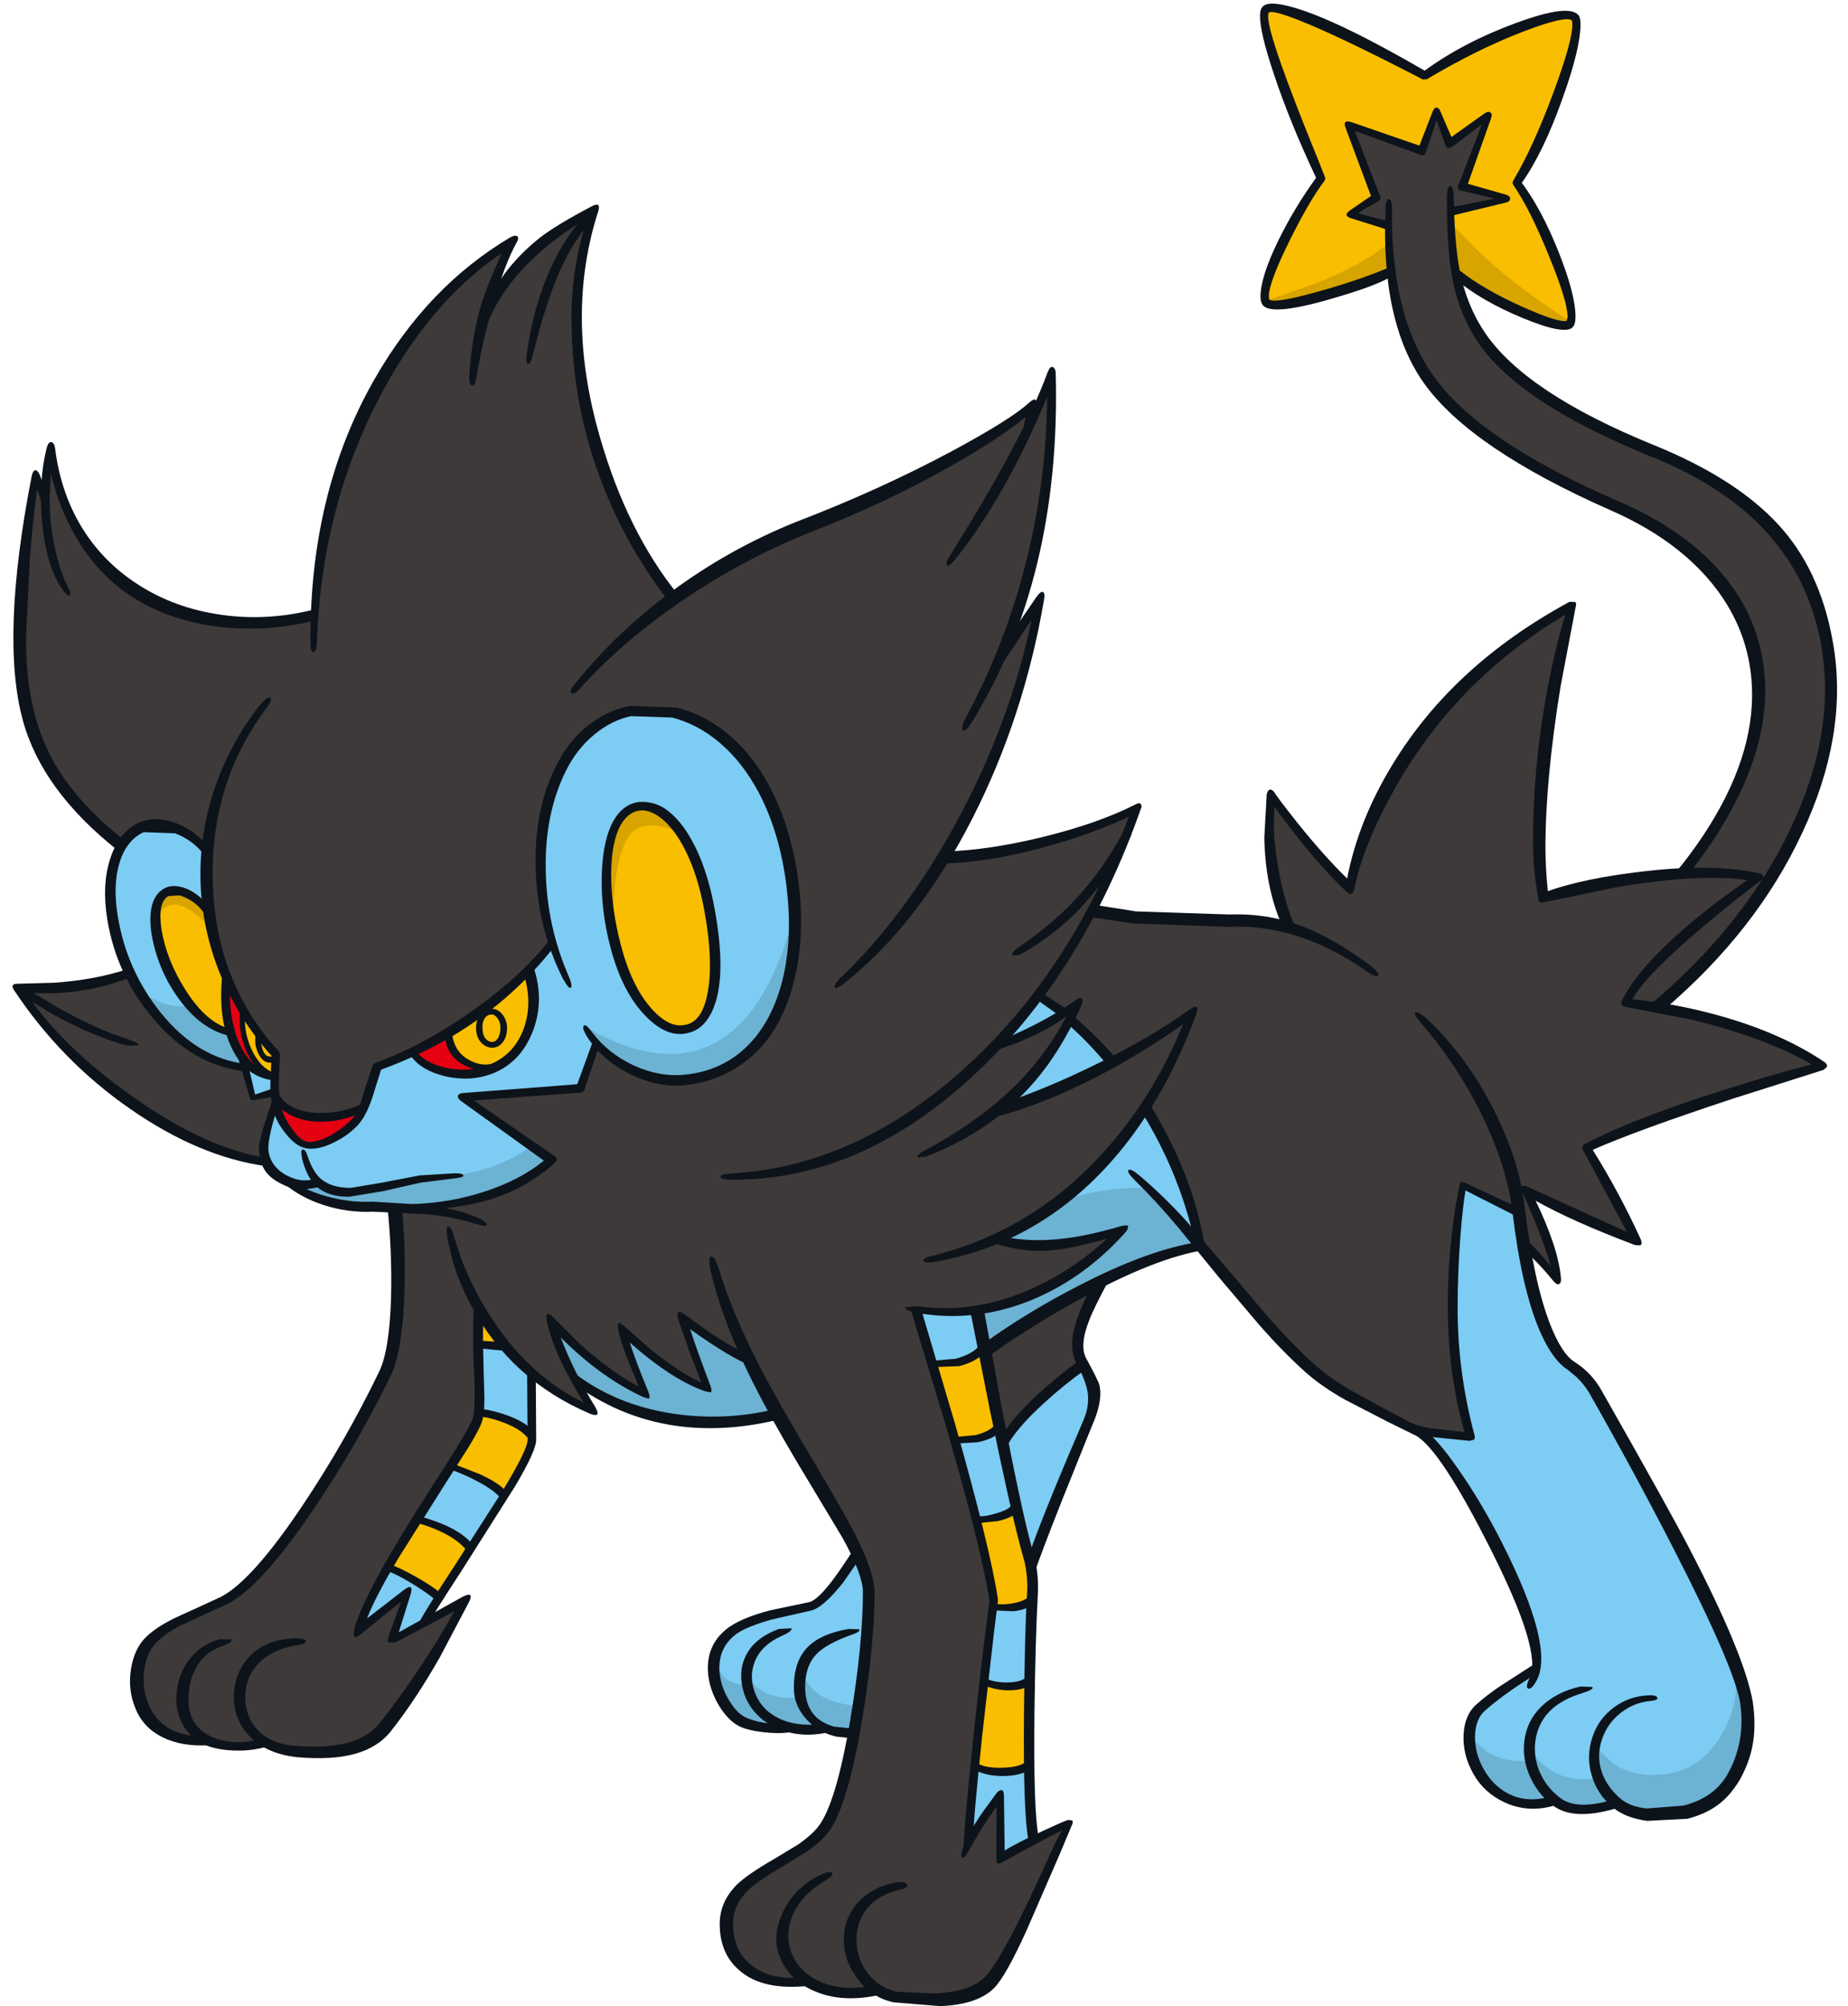 <?xml version='1.0' encoding='utf-8'?>
<svg xmlns="http://www.w3.org/2000/svg" version="1.1" width="387px" height="420px" viewBox="-2.6 -0.8 387.1 420.2"><g><path fill="#f9be00" d="M321.2 48.75 Q327.0 61.2 326.45 66.95 320.05 67.35 308.05 60.45 L297.35 53.45 Q289.2 56.5 280.8 59.15 264.0 64.5 262.7 62.75 262.35 57.9 268.15 46.6 271.05 41.0 274.0 36.3 265.2 19.2 263.05 8.45 262.0 3.05 262.7 1.1 L265.05 1.35 Q268.1 1.85 271.7 2.95 283.25 6.55 295.8 15.15 L309.3 7.95 Q323.55 1.15 327.5 3.2 328.3 8.7 321.9 23.65 318.7 31.1 315.35 37.45 L321.2 48.75"/><path fill="#3e3a39" d="M328.0 86.25 L348.6 96.2 Q358.8 101.05 363.75 104.6 370.35 109.25 374.15 115.6 378.25 122.5 380.3 133.4 L380.75 140.55 Q380.8 149.5 378.55 158.8 371.4 188.5 344.45 210.1 341.2 212.3 333.8 208.25 330.85 206.7 329.35 205.05 327.75 203.35 328.8 202.7 341.2 194.75 353.35 176.95 367.25 156.55 366.0 142.0 364.2 121.15 341.05 107.6 333.2 104.05 325.95 100.3 311.75 93.0 302.0 84.5 292.1 75.9 289.15 60.2 288.25 55.3 288.15 50.25 L288.2 46.2 281.0 44.1 285.65 40.45 280.55 26.1 295.35 30.75 298.25 22.65 301.0 29.0 309.3 23.95 304.05 38.0 312.6 40.75 301.55 43.55 301.25 47.95 Q301.3 53.45 303.0 58.85 308.4 76.15 328.0 86.25"/><path fill="#d7a400" d="M262.4 62.25 L272.4 58.8 Q283.3 54.5 288.05 50.25 L288.8 56.2 Q283.45 58.8 277.45 60.85 265.5 64.95 262.4 62.25"/><path fill="#d7a400" d="M313.0 63.05 L302.95 57.4 Q302.25 55.35 301.95 50.7 L301.75 46.4 307.8 52.5 Q315.9 59.95 326.45 66.6 323.65 68.35 313.0 63.05"/><path fill="#0d131a" d="M328.05 2.35 Q328.5 2.9 328.5 4.25 328.5 9.35 324.7 19.9 320.75 31.05 316.2 37.5 320.35 43.05 323.9 51.95 327.45 60.85 327.45 65.6 327.45 67.15 326.8 67.8 325.05 69.4 316.35 65.8 307.7 62.2 302.4 57.75 302.15 57.5 302.55 56.6 302.95 55.7 303.25 55.9 308.15 59.8 316.3 63.45 323.9 66.85 325.6 66.4 L325.8 65.6 Q325.8 62.35 321.85 52.7 317.85 42.9 314.45 38.0 L314.25 37.5 314.4 37.05 Q318.6 29.95 322.8 18.65 326.8 7.85 326.8 4.3 L326.7 3.5 Q325.5 2.4 316.8 5.7 307.05 9.4 296.3 15.8 L295.45 15.85 295.0 15.6 Q277.7 6.65 269.4 3.4 263.95 1.25 263.2 1.85 263.05 2.0 263.05 2.65 263.05 7.05 273.6 32.85 L275.05 36.55 274.85 37.1 Q271.8 41.05 267.65 49.4 263.2 58.35 263.2 61.25 263.2 61.7 263.35 62.0 264.65 62.75 273.25 60.35 281.65 58.05 288.6 55.15 288.95 55.0 289.3 55.85 289.6 56.65 289.25 56.8 286.65 58.85 275.55 62.0 263.45 65.45 261.85 63.0 261.45 62.35 261.45 61.35 261.45 57.2 265.25 49.45 268.65 42.55 273.1 36.45 267.5 24.55 264.25 14.7 261.35 6.1 261.35 2.55 261.35 1.2 261.85 0.65 263.05 -0.8 268.5 0.8 277.55 3.4 295.85 14.0 304.0 8.05 314.9 4.05 325.95 -0.05 328.05 2.35"/><path fill="#0d131a" d="M308.4 22.95 Q309.15 22.45 309.6 22.75 310.1 23.05 309.75 24.0 L304.9 37.7 312.8 39.95 Q313.75 40.2 313.75 40.8 313.75 41.45 312.8 41.65 L301.65 44.35 Q301.3 44.4 301.1 43.55 300.9 42.7 301.2 42.6 L304.6 42.0 310.45 40.8 306.0 39.7 303.5 39.15 Q302.55 38.9 302.9 38.0 L307.85 25.25 301.55 30.0 300.75 30.25 Q300.45 30.2 300.2 29.6 L298.35 24.4 296.1 31.1 295.7 31.75 295.0 31.65 281.2 26.6 286.5 40.3 286.65 40.85 286.15 41.35 Q283.35 42.85 281.9 43.9 L288.55 45.6 Q288.85 45.7 288.6 46.55 288.35 47.4 288.0 47.3 L280.4 44.9 Q278.7 44.35 280.15 43.3 L284.6 40.25 279.25 25.9 Q278.65 24.25 280.4 24.75 L294.75 29.7 297.5 22.6 Q297.9 21.65 298.4 21.75 298.85 21.8 299.15 22.55 L301.45 27.9 308.4 22.95"/><path fill="#0d131a" d="M336.1 104.05 Q349.4 109.65 357.3 118.4 365.35 127.35 366.85 138.6 368.9 153.7 359.05 170.75 349.35 187.55 329.6 203.65 329.3 203.9 328.55 203.0 327.8 202.05 328.1 201.8 347.45 186.05 356.7 170.2 366.1 154.1 364.1 139.55 362.6 128.75 354.9 120.05 347.4 111.6 334.85 106.1 305.6 93.2 295.8 79.6 286.6 66.8 287.65 42.85 287.75 40.7 288.4 40.9 289.1 41.1 289.0 43.3 288.8 66.35 298.4 78.9 308.25 91.9 336.1 104.05"/><path fill="#0d131a" d="M371.15 110.45 Q379.2 120.0 381.55 134.75 384.5 153.25 374.95 173.65 365.35 194.25 345.8 210.85 345.55 211.1 344.4 210.3 343.25 209.55 343.5 209.3 362.8 192.95 372.4 173.0 381.95 153.05 379.05 135.15 374.65 107.3 343.2 94.8 315.65 83.6 307.05 70.95 303.05 65.05 301.6 57.25 300.5 51.2 300.5 40.75 300.55 38.1 301.25 38.15 301.9 38.2 301.95 40.7 302.1 50.3 303.2 55.95 304.7 63.35 308.55 69.0 317.15 81.55 343.8 92.4 362.2 99.85 371.15 110.45"/><path fill="#3e3a39" d="M205.6 90.6 Q211.2 86.9 214.05 84.3 L214.25 85.65 217.65 79.3 217.7 83.95 217.05 96.2 Q215.2 116.45 209.05 132.9 L214.75 126.2 213.65 131.65 Q212.1 138.5 210.15 145.15 203.85 166.55 195.45 178.6 L208.15 177.6 Q223.25 175.35 235.1 169.1 232.3 177.15 227.3 187.3 217.2 207.6 205.95 218.15 211.65 215.9 222.3 210.35 218.9 219.3 212.4 226.1 209.15 229.5 206.6 231.1 215.9 230.25 232.45 220.9 240.75 216.2 247.15 211.7 240.15 232.85 222.7 247.85 214.0 255.35 206.65 258.6 212.8 261.0 222.85 259.45 227.85 258.65 231.65 257.4 224.85 265.6 212.95 270.3 209.2 271.8 205.4 272.75 L202.35 273.4 213.55 331.0 Q212.7 345.55 213.1 366.6 L213.7 384.8 220.8 381.5 211.45 403.05 Q206.15 416.85 196.8 417.55 L185.6 416.95 181.45 415.8 Q176.95 417.35 170.95 415.85 L165.8 414.1 Q158.1 414.7 153.8 411.2 149.95 408.15 149.4 402.4 148.95 397.9 153.15 394.0 154.8 392.45 158.7 390.15 L163.25 388.1 Q167.1 385.85 170.45 381.35 173.85 376.7 176.75 357.55 178.4 346.65 179.55 333.6 180.0 328.95 170.0 311.65 L159.9 295.3 Q145.35 299.95 130.5 294.8 125.85 293.2 121.75 290.8 L118.55 288.75 120.95 294.6 Q117.95 294.0 112.95 290.55 L108.55 287.2 108.95 293.05 Q109.25 299.45 108.7 302.05 107.0 306.85 85.6 339.95 L94.75 334.95 Q91.4 342.15 83.35 353.45 L75.95 363.25 Q70.6 367.15 60.75 366.2 L52.0 364.45 Q48.9 365.75 43.85 364.85 L39.4 363.75 Q31.6 363.75 28.5 359.8 26.5 357.2 26.15 351.7 25.9 347.75 27.85 344.25 29.65 341.0 32.0 340.3 34.95 339.45 46.65 333.05 52.8 329.85 64.55 310.85 71.4 299.8 78.2 286.7 80.65 281.95 80.45 265.4 L79.75 249.8 52.85 242.2 Q29.8 237.05 13.4 221.3 8.3 216.35 4.45 210.95 L1.65 206.55 Q5.85 207.5 15.85 205.55 L24.95 203.4 23.05 176.35 Q1.95 164.05 1.4 130.3 1.25 119.75 3.15 108.3 L5.1 98.95 6.85 102.75 Q6.95 100.9 7.4 97.0 L7.85 93.45 8.6 97.85 Q9.8 103.25 12.2 108.05 19.8 123.45 36.15 127.55 47.8 130.15 56.65 129.45 61.1 129.1 63.2 128.25 65.35 91.4 85.1 67.0 94.95 54.85 104.4 50.0 103.55 51.7 101.65 57.5 L99.9 62.9 Q103.35 54.85 112.95 48.6 117.7 45.45 121.8 43.95 118.0 53.75 118.25 68.65 118.65 98.4 138.7 123.95 L151.25 116.75 Q166.55 108.55 180.45 103.6 194.35 98.0 205.6 90.6"/><path fill="#7dccf3" d="M97.5 272.9 Q100.3 277.55 104.7 282.85 L108.55 287.2 109.0 293.4 Q109.35 300.0 108.7 302.05 107.7 305.3 86.8 338.75 L79.95 342.55 82.7 332.75 72.5 340.3 Q74.8 333.6 86.2 314.75 L97.5 296.7 Q98.05 296.0 97.5 272.9"/><path fill="#7dccf3" d="M189.55 273.75 L202.0 273.4 206.85 297.75 Q212.05 323.65 213.9 331.5 212.95 348.0 213.3 367.95 213.5 377.95 213.9 384.6 L207.0 388.05 207.2 381.55 Q207.3 375.1 206.65 375.65 206.0 376.2 203.15 380.8 L200.45 385.3 Q200.45 380.3 203.0 358.5 L205.8 335.15 Q206.1 331.7 189.55 273.75"/><path fill="#7dccf3" d="M224.05 284.45 L225.5 287.8 Q226.95 291.3 226.8 292.05 L220.0 310.1 213.35 327.2 207.65 301.35 Q209.95 296.6 217.2 290.05 L224.05 284.45"/><path fill="#7dccf3" d="M160.45 361.0 Q157.8 361.8 154.8 361.0 148.85 359.5 147.35 351.85 144.75 342.8 154.8 338.6 160.0 336.45 167.35 335.65 168.95 335.2 172.85 329.8 L176.45 324.45 177.9 327.3 Q179.45 330.45 179.75 332.05 180.15 334.0 178.45 348.35 176.8 362.75 176.15 362.9 175.25 363.05 170.45 361.35 167.65 361.8 163.75 361.45 L160.45 361.0"/><path fill="#7dccf3" d="M326.4 285.2 L330.3 288.45 Q331.1 289.4 344.85 316.1 358.95 343.55 361.5 349.55 364.35 356.25 362.4 364.55 360.4 373.05 354.7 377.15 349.85 380.6 342.1 379.05 L335.3 376.8 Q331.05 378.95 326.25 377.75 L322.25 376.1 Q313.65 378.6 308.8 372.45 304.85 367.4 305.55 361.4 306.0 357.6 312.5 353.2 315.7 351.0 318.85 349.55 319.4 338.1 307.6 317.5 303.95 311.1 299.45 304.5 L295.7 299.2 305.4 299.7 Q300.9 284.85 302.1 264.65 302.45 258.35 303.35 252.25 L304.15 247.4 315.6 253.1 Q316.15 258.25 318.35 267.7 320.55 277.2 321.9 280.0 322.95 282.3 326.4 285.2"/><path fill="#7dccf3" d="M120.05 282.7 Q127.75 289.05 132.05 290.6 128.5 280.6 127.65 277.6 L133.25 282.6 Q140.0 287.95 145.65 290.0 141.4 278.85 140.65 275.6 L145.5 279.05 Q150.95 282.65 154.15 283.55 L160.25 295.55 Q146.25 299.8 131.15 295.15 126.45 293.7 122.15 291.55 L118.85 289.65 Q117.0 286.1 114.95 281.0 L113.25 276.6 120.05 282.7"/><path fill="#7dccf3" d="M215.0 207.45 L220.1 211.35 Q209.55 217.15 207.55 217.7 L215.0 207.45"/><path fill="#7dccf3" d="M229.7 221.45 Q223.0 226.55 212.9 230.05 L204.1 232.5 Q210.6 228.7 216.9 220.4 220.05 216.25 221.9 212.85 L229.7 221.45"/><path fill="#7dccf3" d="M228.5 242.2 Q234.0 236.35 237.35 231.25 L242.65 240.75 Q248.05 251.85 248.6 259.9 236.1 262.4 218.85 272.6 210.25 277.65 204.1 282.25 L202.1 273.9 Q212.1 272.55 223.0 264.65 228.45 260.7 231.9 257.0 220.45 260.75 212.55 259.8 L208.3 258.75 207.0 258.1 Q217.55 254.0 228.5 242.2"/><path fill="#f9be00" d="M84.9 317.15 Q89.05 318.55 93.05 321.0 L96.25 323.15 89.45 333.85 Q88.85 333.05 83.75 330.05 L78.75 327.2 84.9 317.15"/><path fill="#f9be00" d="M102.45 296.1 Q107.6 297.9 108.95 300.0 109.5 301.0 106.3 306.6 L103.0 311.95 Q96.6 308.1 91.95 306.6 L94.8 301.65 Q97.65 296.4 97.6 294.7 L102.45 296.1"/><path fill="#f9be00" d="M97.4 273.9 L103.55 281.5 97.6 280.95 97.4 273.9"/><path fill="#f9be00" d="M203.35 351.15 Q207.3 353.0 210.75 352.25 212.5 351.9 213.4 351.15 L212.95 369.05 Q209.8 371.2 205.3 370.55 L201.4 369.5 203.35 351.15"/><path fill="#f9be00" d="M204.9 317.25 Q208.25 316.8 210.15 315.3 211.8 317.35 213.0 326.1 L213.9 334.45 Q211.45 336.4 208.3 336.25 L205.6 335.75 205.6 333.45 201.9 317.4 204.9 317.25"/><path fill="#f9be00" d="M192.8 284.75 Q195.55 285.95 199.9 283.95 202.05 282.9 203.65 281.65 L206.6 298.55 Q205.5 300.2 201.45 300.75 L197.65 301.0 192.8 284.75"/><path fill="#7dccf3" d="M20.75 186.0 Q21.0 180.95 22.85 177.15 24.55 173.6 27.0 172.5 30.9 170.75 36.35 173.8 39.1 175.3 41.05 177.15 39.7 183.45 42.35 195.1 43.65 200.95 45.25 205.55 44.15 211.35 46.5 217.15 47.7 220.05 49.1 221.8 L48.9 223.3 Q45.55 222.55 41.45 220.6 33.25 216.8 29.65 211.0 20.2 198.65 20.75 186.0"/><path fill="#7dccf3" d="M48.6 222.3 Q51.6 224.0 54.75 224.9 L54.65 228.05 50.3 229.25 48.6 222.3"/><path fill="#7dccf3" d="M128.0 148.55 L132.15 147.9 Q137.25 147.65 141.95 149.5 157.05 155.45 162.65 180.25 167.8 203.15 157.1 216.3 151.75 222.9 145.35 224.9 139.25 226.65 132.45 224.65 118.75 220.7 115.0 202.05 105.55 173.2 115.8 158.0 119.05 153.25 123.85 150.4 126.25 149.0 128.0 148.55"/><path fill="#f9be00" d="M34.3 185.85 Q38.1 185.95 41.15 190.35 L42.6 196.6 Q44.25 203.25 45.25 205.55 L45.0 208.45 Q44.95 212.0 45.8 215.1 44.95 215.6 43.2 214.85 39.7 213.4 35.25 207.25 29.8 198.3 29.85 191.55 29.9 189.45 30.5 187.8 L31.05 186.6 34.3 185.85"/><path fill="#f9be00" d="M145.85 188.25 Q149.05 202.55 146.05 210.05 144.55 213.8 142.4 214.65 139.9 215.6 136.7 214.0 130.3 210.85 126.75 198.2 122.6 180.95 126.3 172.95 127.45 170.4 129.25 169.15 L130.8 168.35 132.45 168.25 Q134.45 168.4 136.4 169.7 142.65 173.95 145.85 188.25"/><path fill="#7dccf3" d="M108.65 204.45 L108.05 202.25 113.0 196.85 122.65 218.1 119.05 227.15 94.3 228.95 112.65 241.9 111.05 243.45 106.15 246.9 Q97.25 251.85 85.3 251.85 82.55 252.15 73.85 251.7 68.4 251.4 63.7 249.65 L60.1 247.95 58.25 247.7 Q55.9 246.85 53.65 243.7 51.35 240.6 53.1 235.5 L55.3 231.05 57.1 235.0 Q59.35 239.0 61.9 239.2 64.6 239.4 68.45 236.6 71.35 234.45 72.9 232.4 73.8 231.3 75.4 226.7 L76.85 222.3 83.6 219.45 85.25 220.7 Q87.1 222.35 88.9 223.2 95.05 226.25 102.6 221.85 109.0 218.0 109.15 209.75 109.2 207.15 108.65 204.45"/><path fill="#e50012" d="M44.75 204.9 Q45.95 208.45 50.8 214.55 L55.35 219.95 55.2 225.15 Q47.0 223.4 45.05 214.0 44.45 211.05 44.55 207.65 L44.75 204.9"/><path fill="#e50012" d="M108.15 201.85 L108.7 204.1 Q109.25 206.85 109.2 209.5 109.0 217.95 102.6 221.85 95.05 226.25 88.6 223.3 86.55 222.35 84.85 220.8 L83.6 219.45 Q91.4 216.25 100.55 208.7 L108.15 201.85"/><path fill="#e50012" d="M55.45 229.9 Q60.15 234.25 67.45 233.1 71.0 232.55 73.1 231.75 L69.3 236.3 Q65.45 239.95 61.9 239.2 58.45 238.45 56.6 234.1 L55.45 229.9"/><path fill="#f9be00" d="M48.6 210.85 Q50.7 214.8 55.05 219.6 L54.95 224.6 Q49.6 221.8 48.55 216.05 48.25 214.25 48.4 212.35 L48.6 210.85"/><path fill="#f9be00" d="M91.6 215.2 Q95.75 213.4 102.3 207.65 L108.05 202.25 Q108.75 202.75 109.1 205.5 109.45 208.55 108.95 211.7 107.55 220.55 101.0 222.6 95.3 223.45 92.9 219.4 92.15 218.15 91.8 216.55 L91.6 215.2"/><path fill="#3e3a39" d="M203.65 281.65 Q205.4 279.8 216.65 273.7 222.25 270.65 227.5 267.95 223.4 274.3 223.55 280.55 223.6 283.7 224.5 285.55 219.2 288.25 212.9 295.1 209.75 298.5 207.65 301.35 L203.65 281.65"/><path fill="#3e3a39" d="M224.5 188.45 L231.35 190.15 Q240.5 191.8 251.8 191.8 271.7 191.8 287.35 202.55 310.2 218.3 316.45 253.65 L304.2 247.7 Q300.85 261.9 302.5 282.25 303.3 292.4 304.8 299.75 298.7 300.7 289.4 296.45 283.05 293.55 275.75 288.55 271.45 285.6 259.4 272.95 L248.2 260.9 Q243.5 235.45 227.65 218.45 222.75 213.15 217.25 209.3 L212.8 206.55 224.5 188.45"/><path fill="#3e3a39" d="M335.8 183.5 Q353.05 180.35 365.35 182.95 360.65 186.35 354.9 191.3 343.35 201.2 338.15 209.05 L354.75 212.85 Q372.65 217.6 378.85 222.3 L356.3 229.5 Q333.15 237.15 330.25 239.5 L339.95 258.75 317.65 248.8 320.55 256.1 Q323.5 263.95 323.6 266.7 L316.95 260.3 Q316.35 248.5 309.9 234.2 297.0 205.7 267.7 193.55 264.0 185.7 263.6 175.15 L263.95 166.15 269.7 173.55 Q276.2 181.55 280.05 184.7 281.7 175.4 288.3 163.5 301.55 139.7 326.25 126.85 L322.45 146.55 Q319.0 169.75 320.95 187.15 L325.1 185.9 Q330.4 184.45 335.8 183.5"/><path fill="#6cb2d3" d="M318.25 368.0 L322.3 376.3 Q310.95 378.0 307.2 370.8 306.0 368.55 305.75 365.65 L305.7 363.25 308.65 365.95 Q312.7 368.55 318.25 368.0"/><path fill="#6cb2d3" d="M324.0 376.95 Q320.4 374.25 318.95 369.7 L318.25 365.7 318.95 366.9 Q319.95 368.3 321.35 369.35 325.75 372.75 332.55 371.55 L336.15 376.8 Q334.25 377.6 331.75 378.0 326.8 378.8 324.0 376.95"/><path fill="#6cb2d3" d="M360.95 348.4 L362.8 355.3 Q364.35 362.9 362.75 366.6 360.1 372.55 355.95 375.85 350.1 380.55 342.0 379.1 334.4 377.75 332.45 371.5 331.85 369.55 331.9 367.35 L332.05 365.55 335.4 368.65 Q340.0 371.6 346.35 370.8 353.7 369.85 357.95 362.7 361.95 356.05 360.95 348.4"/><path fill="#6cb2d3" d="M148.05 354.75 Q147.15 352.7 147.25 350.2 L147.5 348.15 148.8 350.2 Q150.75 352.2 154.05 352.1 L155.1 355.3 Q157.2 358.9 162.4 361.2 150.95 361.3 148.05 354.75"/><path fill="#6cb2d3" d="M156.0 352.65 Q159.15 355.35 165.45 354.7 L166.15 357.3 Q167.65 360.15 171.5 361.65 167.25 362.0 162.95 360.7 154.35 358.1 154.05 349.85 L154.4 350.75 Q155.0 351.85 156.0 352.65"/><path fill="#6cb2d3" d="M177.3 356.5 L175.6 362.45 Q167.55 361.3 165.7 355.7 165.1 353.95 165.2 351.95 L165.45 350.3 167.8 353.25 Q171.3 356.2 177.3 356.5"/><path fill="#6cb2d3" d="M121.25 284.1 Q129.2 290.05 132.8 291.45 128.7 280.65 128.15 278.4 L132.9 282.8 Q139.0 287.6 145.65 289.9 L141.1 276.15 145.6 279.1 Q150.75 282.25 154.15 283.55 L159.2 295.15 Q148.95 299.55 133.25 295.15 128.0 293.7 123.1 291.5 119.15 289.7 118.45 289.0 117.65 288.2 115.75 283.2 L114.0 278.4 121.25 284.1"/><path fill="#6cb2d3" d="M221.05 250.25 L225.8 249.05 Q231.7 247.9 237.6 248.0 L249.0 259.9 Q242.0 261.9 232.75 265.75 214.3 273.4 203.3 282.65 L202.1 273.7 212.45 270.4 Q224.3 265.55 231.75 257.65 228.1 258.7 223.15 259.3 213.3 260.5 206.95 258.35 L221.05 250.25"/><path fill="#6cb2d3" d="M41.85 220.85 Q32.9 217.05 27.85 207.75 L31.25 209.25 Q35.15 210.55 37.7 209.65 L40.0 212.05 Q42.9 214.6 46.05 215.4 L46.95 218.15 Q48.2 221.2 49.75 222.8 46.3 222.75 41.85 220.85"/><path fill="#6cb2d3" d="M93.75 245.35 L98.75 244.15 Q104.6 242.3 108.8 239.2 L112.6 242.3 Q108.95 245.15 103.6 247.8 92.9 253.15 84.45 252.3 L74.2 251.9 Q69.1 251.9 63.9 249.85 L59.7 247.8 63.4 247.1 65.55 248.4 Q68.3 249.6 71.45 249.15 L82.95 246.9 Q91.35 245.15 93.75 245.35"/><path fill="#6cb2d3" d="M164.1 189.35 Q164.15 195.15 163.2 200.5 160.1 217.55 147.7 223.6 135.55 227.8 126.65 221.45 123.85 219.45 121.7 216.65 L120.15 214.25 Q121.3 214.95 122.45 215.6 125.3 217.15 128.3 218.2 137.95 221.55 145.25 218.55 154.5 214.7 160.0 201.8 164.1 192.25 163.9 185.75 L164.1 189.35"/><path fill="#d7a400" d="M30.6 190.95 Q30.65 189.75 31.05 188.5 31.8 186.0 33.55 185.7 35.3 185.4 38.6 187.45 L41.55 189.55 41.3 193.55 Q36.2 187.85 32.9 188.8 31.85 189.15 31.1 190.05 L30.6 190.95"/><path fill="#d7a400" d="M124.5 180.35 Q125.55 170.2 129.8 168.45 133.55 166.9 137.1 170.2 138.9 171.9 139.9 173.85 138.7 173.1 137.0 172.6 133.6 171.55 131.1 172.65 126.9 174.6 126.0 186.8 125.55 192.85 125.95 198.55 123.6 189.85 124.5 180.35"/><path fill="#0d131a" d="M7.15 93.0 Q7.5 91.75 8.05 91.8 8.7 91.8 8.9 93.1 10.0 101.95 14.1 109.0 18.25 116.1 25.1 120.85 32.8 126.2 42.6 127.8 52.5 129.45 62.65 127.0 63.05 126.95 63.25 128.05 63.45 129.2 63.05 129.25 52.25 131.8 42.2 130.35 31.75 128.9 23.9 123.45 17.9 119.25 13.75 112.5 9.85 106.15 8.0 98.3 L7.75 103.6 Q7.75 108.9 8.85 113.95 9.85 118.75 11.55 122.1 L12.0 123.05 Q12.25 123.7 11.95 123.95 11.55 124.2 10.45 122.7 7.25 118.25 6.25 109.35 5.3 100.45 7.15 93.0"/><path fill="#0d131a" d="M4.75 97.7 Q5.25 97.65 5.7 98.7 L7.4 103.3 Q7.5 103.65 6.85 104.25 6.2 104.8 6.1 104.45 L5.15 101.65 Q4.1 108.95 3.6 116.8 L2.95 129.45 Q2.1 145.6 7.55 156.75 12.25 166.4 23.4 175.2 L22.95 176.45 Q22.3 177.5 22.0 177.3 6.15 164.75 2.15 150.1 -2.6 132.75 4.0 98.9 4.25 97.75 4.75 97.7"/><path fill="#0d131a" d="M104.3 48.9 Q105.3 48.35 105.75 48.7 106.15 49.1 105.55 50.1 103.25 54.2 100.8 62.45 98.6 70.0 97.25 77.8 96.95 80.0 96.3 79.95 95.55 79.85 95.7 77.75 96.25 69.25 98.3 62.65 99.4 59.05 102.5 52.2 87.05 62.65 76.55 83.05 64.65 106.1 63.75 133.85 63.65 135.8 62.95 135.8 62.4 135.8 62.4 133.6 62.25 102.4 75.75 78.75 86.9 59.2 104.3 48.9"/><path fill="#0d131a" d="M122.7 42.15 Q123.0 42.5 122.7 43.45 115.65 65.25 123.05 90.75 128.7 110.45 139.4 123.75 139.65 124.05 138.7 124.8 137.75 125.55 137.5 125.25 129.2 114.45 124.25 102.3 117.1 84.9 117.1 65.8 117.1 54.8 120.45 44.95 114.6 48.25 109.8 52.65 102.7 59.15 99.6 66.65 99.5 67.0 98.65 66.65 97.85 66.3 97.95 65.95 101.75 55.9 110.4 49.05 113.75 46.4 121.45 42.35 122.4 41.9 122.7 42.15"/><path fill="#0d131a" d="M121.65 43.85 Q122.25 44.5 122.0 44.75 117.8 48.95 114.75 55.75 111.8 62.25 109.1 73.15 L108.7 74.55 Q108.35 75.5 108.0 75.45 107.45 75.35 107.75 73.15 109.15 63.25 112.75 55.35 116.0 48.25 120.75 43.5 121.0 43.25 121.65 43.85"/><path fill="#0d131a" d="M211.65 89.25 L212.25 86.55 Q206.25 91.4 195.9 97.2 182.5 104.75 167.2 110.65 152.85 116.4 140.1 125.15 127.7 133.6 118.8 143.5 117.65 144.8 117.1 144.4 116.6 143.95 117.7 142.6 126.2 131.95 137.65 123.4 149.9 114.25 164.2 108.5 181.55 101.85 196.7 93.75 209.25 87.0 212.95 83.55 213.9 82.75 214.2 82.9 214.75 83.15 214.45 84.35 L213.65 88.75 212.6 89.35 211.65 89.25"/><path fill="#0d131a" d="M216.8 77.3 Q217.35 75.9 217.85 76.05 218.55 76.25 218.55 77.55 219.65 120.15 200.9 150.6 199.7 152.5 199.1 152.15 198.65 151.9 199.4 150.1 207.85 134.55 212.25 117.25 216.6 100.15 216.75 82.35 208.05 103.15 197.6 116.25 L196.75 117.2 Q196.05 117.85 195.75 117.65 195.3 117.3 196.55 115.3 211.75 91.1 216.8 77.3"/><path fill="#0d131a" d="M213.5 129.0 L206.85 139.0 Q206.65 139.3 206.3 138.0 206.0 136.75 206.2 136.4 L214.5 124.25 Q215.4 123.0 215.85 123.2 216.4 123.4 216.05 125.1 211.85 149.45 201.15 170.5 189.75 192.95 173.95 205.4 172.6 206.4 172.25 206.0 172.0 205.65 173.1 204.35 187.0 191.2 197.8 171.3 208.95 150.75 213.5 129.0"/><path fill="#0d131a" d="M195.1 180.05 Q194.75 180.05 194.95 178.8 195.15 177.55 195.5 177.55 204.75 177.25 216.1 174.45 227.4 171.65 235.05 167.8 236.0 167.25 236.3 167.55 236.75 167.95 236.3 168.85 224.0 203.6 201.0 224.75 177.45 246.45 150.65 246.3 L149.3 246.2 Q148.3 246.0 148.3 245.7 148.3 245.1 150.55 245.0 176.5 243.5 199.05 223.3 221.7 203.05 233.85 170.3 225.35 174.2 215.25 176.9 204.0 179.85 195.1 180.05"/><path fill="#0d131a" d="M232.8 173.3 Q232.95 173.0 233.75 173.45 234.55 173.85 234.35 174.15 229.75 182.65 225.0 188.0 219.6 194.15 212.15 198.55 L210.8 199.25 209.5 199.35 Q209.15 198.75 210.8 197.6 218.1 192.65 223.35 186.85 228.6 181.05 232.8 173.3"/><path fill="#0d131a" d="M26.45 171.5 Q30.3 169.95 34.7 171.8 38.65 173.45 41.45 177.1 41.7 177.35 41.0 177.9 L40.05 178.15 Q37.8 175.2 34.05 173.75 L27.45 173.5 Q23.85 175.2 22.4 179.9 20.95 184.6 22.05 191.2 23.9 202.35 30.9 211.15 38.65 220.85 48.85 222.05 49.25 222.1 49.1 222.85 48.95 223.65 48.55 223.6 37.65 222.3 29.35 212.45 21.75 203.35 19.85 191.85 18.65 184.6 20.45 179.05 22.25 173.5 26.45 171.5"/><path fill="#0d131a" d="M129.35 147.05 L139.05 147.4 Q144.15 148.65 148.4 151.8 155.1 156.7 159.3 165.35 163.55 174.0 164.8 185.25 165.9 194.95 164.0 203.5 162.1 212.05 157.65 217.55 154.6 221.3 150.25 223.65 145.85 226.0 140.95 226.5 135.2 227.1 129.2 224.1 123.35 221.1 120.3 216.25 119.15 214.35 119.75 214.0 120.05 213.8 120.6 214.4 L121.4 215.4 Q124.75 219.85 130.1 222.35 135.55 224.85 140.85 224.3 149.95 223.4 155.65 216.4 159.85 211.2 161.6 203.2 163.3 195.2 162.25 185.8 161.05 174.9 157.0 166.55 152.95 158.25 146.6 153.55 142.65 150.65 138.2 149.5 L129.55 149.2 Q125.45 150.1 121.95 153.0 118.2 156.05 115.9 160.7 111.45 169.7 111.7 181.5 111.9 193.2 116.6 203.9 117.4 205.85 116.9 206.1 116.6 206.25 116.0 205.35 L115.25 204.1 Q110.0 193.6 109.6 181.4 109.15 169.15 113.8 159.75 116.3 154.6 120.45 151.25 124.5 148.0 129.35 147.05"/><path fill="#0d131a" d="M130.95 169.05 Q128.95 169.5 127.55 171.75 125.45 175.3 125.4 182.3 125.4 189.35 127.45 197.2 129.7 205.8 133.85 210.45 137.6 214.65 140.95 213.85 L141.0 213.85 Q144.65 213.15 145.7 206.65 146.8 200.2 144.95 190.05 143.65 182.8 141.05 177.5 138.45 172.25 135.15 170.05 132.85 168.6 130.95 169.05 M126.05 170.85 Q127.8 167.95 130.55 167.3 131.9 167.0 133.5 167.3 135.15 167.6 136.55 168.5 140.2 170.9 142.95 176.45 145.7 181.95 147.1 189.65 148.3 196.2 148.3 201.35 148.3 207.45 146.45 211.25 144.6 214.95 141.35 215.6 137.15 216.6 132.75 212.15 127.8 207.2 125.3 197.8 123.15 189.65 123.45 182.1 123.7 174.8 126.05 170.85"/><path fill="#0d131a" d="M31.65 185.35 Q33.15 184.45 35.4 185.0 39.45 186.1 42.15 190.8 42.35 191.15 41.6 191.4 L40.7 191.35 Q38.7 187.9 35.0 186.75 L32.6 186.9 Q30.35 188.25 31.2 193.9 32.25 200.3 36.25 206.6 40.75 213.65 45.8 214.75 46.15 214.85 45.95 215.55 45.75 216.25 45.4 216.15 39.4 214.8 34.7 208.25 30.25 202.05 29.05 194.45 28.15 187.45 31.65 185.35"/><path fill="#0d131a" d="M51.55 147.2 Q53.3 145.05 53.95 145.35 54.6 145.65 53.05 147.7 41.25 163.6 41.95 184.3 42.65 205.15 55.8 219.45 L56.05 220.1 Q55.7 225.3 55.8 227.4 55.85 229.75 56.55 231.95 57.05 233.55 58.5 235.6 60.25 238.1 61.7 238.35 63.45 238.65 66.45 237.1 69.15 235.6 71.0 233.7 72.0 232.7 72.65 231.0 L73.8 227.35 75.4 222.4 Q75.55 222.0 75.95 221.85 86.25 218.1 96.5 210.8 106.8 203.5 112.8 195.7 113.0 195.45 113.5 196.15 L113.85 197.0 Q100.1 214.9 77.2 223.25 L75.8 227.7 Q74.35 232.7 72.3 234.9 70.35 237.0 67.3 238.5 63.85 240.2 61.4 239.7 59.3 239.3 57.1 236.5 55.35 234.25 54.85 232.45 54.0 229.85 54.0 226.3 L54.25 220.35 Q47.15 212.5 43.25 202.65 39.35 192.7 39.35 182.3 39.35 172.85 42.5 163.85 45.6 154.95 51.55 147.2"/><path fill="#0d131a" d="M46.9 219.55 Q46.8 219.2 47.8 219.55 L48.9 220.3 50.8 228.45 54.8 227.1 Q55.15 227.05 55.3 227.9 55.45 228.8 55.1 228.85 L50.7 229.6 49.95 229.65 49.65 229.0 46.9 219.55"/><path fill="#0d131a" d="M43.95 203.15 L44.85 203.2 45.75 203.35 Q44.9 211.85 47.5 217.7 50.1 223.55 55.05 224.05 55.45 224.1 55.3 224.8 55.15 225.55 54.75 225.5 48.8 224.85 45.9 218.7 42.95 212.6 43.95 203.15"/><path fill="#0d131a" d="M47.8 210.05 Q47.9 209.85 48.4 209.8 48.95 209.8 48.9 210.0 48.1 214.55 49.95 218.75 51.8 222.95 55.05 224.05 55.3 224.15 55.1 224.7 54.9 225.3 54.65 225.2 51.05 223.95 49.0 219.45 47.0 214.95 47.8 210.05"/><path fill="#0d131a" d="M106.95 202.8 Q106.85 202.45 107.95 201.95 L109.15 201.8 Q111.5 208.8 108.95 215.3 106.4 221.8 100.45 224.1 95.8 225.85 90.5 224.6 85.25 223.3 83.2 220.0 83.0 219.7 83.6 219.25 84.2 218.8 84.4 219.1 86.0 221.7 90.55 222.8 95.35 223.9 99.65 222.3 105.0 220.25 107.05 214.75 109.1 209.2 106.95 202.8"/><path fill="#0d131a" d="M103.0 221.45 Q103.35 221.95 103.15 222.1 99.5 224.45 95.2 222.6 90.75 220.65 90.55 215.8 90.55 215.55 91.3 215.25 L92.05 215.2 Q92.15 217.25 93.1 218.85 94.1 220.45 95.8 221.3 99.25 223.15 102.5 221.1 L103.0 221.45"/><path fill="#0d131a" d="M102.2 214.5 Q102.2 212.95 101.25 212.1 100.8 211.65 100.3 211.7 99.65 211.7 99.2 212.15 98.35 213.05 98.45 214.45 98.45 216.2 99.3 216.95 99.8 217.45 100.55 217.45 101.2 217.4 101.7 216.65 102.2 215.8 102.2 214.5 M102.55 211.6 Q103.55 212.8 103.6 214.45 103.6 216.35 102.7 217.5 101.9 218.55 100.65 218.65 99.35 218.7 98.35 217.75 97.15 216.65 97.1 214.6 97.05 212.85 98.05 211.65 98.95 210.5 100.3 210.5 101.6 210.45 102.55 211.6"/><path fill="#0d131a" d="M50.95 215.8 L51.6 215.75 52.15 216.1 Q51.95 216.9 52.1 217.9 52.4 219.8 53.35 220.4 L54.25 220.55 54.6 220.3 Q54.75 220.1 55.25 220.45 55.7 220.85 55.55 221.05 55.05 221.65 54.5 221.7 53.55 221.95 52.7 221.4 51.4 220.5 50.9 218.1 50.75 216.85 50.95 215.8"/><path fill="#0d131a" d="M54.4 228.6 Q54.25 228.25 54.9 228.0 L55.7 228.1 Q56.55 230.3 59.6 231.5 62.55 232.6 66.45 232.25 70.3 231.9 73.45 230.25 73.8 230.05 74.05 230.85 74.3 231.65 73.95 231.8 70.45 233.65 66.6 234.05 62.6 234.5 59.35 233.25 55.65 231.9 54.4 228.6"/><path fill="#0d131a" d="M54.45 229.45 Q54.55 229.1 55.2 229.7 55.8 230.3 55.7 230.65 L55.4 231.45 Q53.4 237.75 53.6 240.15 53.8 242.15 55.2 243.7 56.6 245.25 58.95 246.05 61.0 246.8 63.6 246.1 64.0 246.05 64.2 246.9 64.45 247.75 64.05 247.85 60.35 248.7 58.15 247.95 54.85 246.75 53.35 245.0 51.9 243.3 51.65 240.5 51.5 239.1 52.25 236.3 L53.9 231.15 54.45 229.45"/><path fill="#0d131a" d="M85.3 245.4 L92.6 244.95 Q94.45 244.95 94.45 245.45 94.45 245.8 92.8 246.0 L85.55 246.9 77.6 248.7 70.65 249.85 Q67.7 249.95 65.45 248.9 62.1 247.4 60.7 242.1 L60.5 240.9 Q60.4 240.05 60.75 240.0 61.35 239.8 61.9 241.6 62.8 244.3 64.2 245.75 64.95 246.55 66.3 247.2 68.4 248.05 70.9 248.0 L77.2 246.95 85.3 245.4"/><path fill="#0d131a" d="M87.6 251.65 Q93.6 252.6 97.55 254.3 98.15 254.55 98.7 254.95 99.5 255.5 99.35 255.8 99.2 256.25 97.05 255.55 92.95 254.25 87.25 253.55 L75.6 253.0 Q70.25 253.25 65.15 251.6 60.4 250.05 57.15 247.3 56.9 247.05 57.35 246.55 57.85 246.05 58.15 246.25 60.9 248.35 65.5 249.7 70.55 251.15 75.5 250.9 L87.6 251.65"/><path fill="#0d131a" d="M53.3 241.7 Q53.65 241.75 53.55 242.6 53.4 243.5 53.05 243.45 39.1 241.5 24.75 231.55 10.15 221.45 0.3 206.6 -0.15 205.9 0.05 205.55 0.25 205.25 1.1 205.25 L8.6 205.05 Q17.35 204.45 24.2 202.15 24.55 202.05 24.8 202.9 25.1 203.75 24.75 203.85 14.5 208.0 2.75 207.1 10.35 218.45 25.1 228.85 40.75 239.95 53.3 241.7"/><path fill="#0d131a" d="M24.25 216.9 L25.6 217.45 Q26.45 217.85 26.35 218.15 L24.15 218.25 Q17.2 216.45 8.4 211.65 L0.55 206.9 Q0.25 206.7 0.75 205.95 1.25 205.25 1.55 205.45 L8.95 209.95 Q17.6 214.85 24.25 216.9"/><path fill="#0d131a" d="M121.6 217.25 Q121.7 216.95 122.35 217.4 L123.0 217.95 119.8 227.45 Q119.65 227.95 119.05 228.05 L96.65 229.7 104.45 235.1 113.55 241.35 Q114.05 241.75 114.05 242.05 L113.65 242.75 Q107.75 248.0 100.35 250.35 93.6 252.45 84.0 252.65 83.65 252.7 83.55 252.05 83.45 251.4 83.8 251.4 91.75 251.15 99.0 248.75 106.35 246.35 111.3 242.3 L93.85 229.75 Q93.2 229.2 93.3 228.7 93.45 228.25 94.3 228.15 L118.3 226.3 121.6 217.25"/><path fill="#0d131a" d="M222.6 208.75 Q223.65 208.0 224.0 208.35 224.4 208.65 223.95 209.8 219.55 219.45 214.2 225.65 205.25 236.15 191.25 241.5 L189.6 241.6 Q189.4 241.2 190.6 240.45 202.9 233.95 210.9 225.75 216.85 219.6 220.8 212.05 217.0 214.95 210.4 217.65 L204.35 219.85 208.0 216.7 Q216.8 212.95 222.6 208.75"/><path fill="#0d131a" d="M246.6 210.65 Q247.75 209.85 248.1 210.15 248.35 210.35 248.0 211.65 241.95 227.85 232.95 239.2 216.85 259.45 192.95 263.55 L191.75 263.65 Q190.85 263.6 190.8 263.25 190.75 262.95 191.4 262.65 191.9 262.4 192.45 262.3 214.1 257.0 229.35 239.65 239.2 228.5 245.25 213.7 235.25 220.8 224.95 225.85 214.2 231.15 204.9 233.4 204.3 233.55 204.9 232.25 205.55 230.95 206.4 230.65 216.15 227.45 226.75 222.25 238.45 216.55 246.6 210.65"/><path fill="#0d131a" d="M189.45 274.2 Q186.95 273.65 187.0 273.0 L189.7 272.8 Q200.8 274.4 212.2 269.7 221.45 265.85 229.3 258.65 221.55 260.85 216.95 261.15 211.35 261.5 205.5 259.55 205.15 259.5 205.35 258.6 205.6 257.75 205.95 257.85 211.45 259.3 217.85 258.85 224.25 258.4 232.1 256.05 233.55 255.7 233.75 256.05 L233.55 256.8 233.0 257.5 Q224.75 266.65 214.2 271.2 202.05 276.4 189.45 274.2"/><path fill="#0d131a" d="M91.25 256.1 Q91.9 255.95 92.5 258.35 L93.85 262.45 Q95.65 267.3 98.3 271.95 106.65 286.6 119.65 293.0 116.9 288.45 115.55 285.7 112.95 280.5 111.95 276.1 111.7 274.7 112.0 274.55 112.55 274.3 113.45 275.3 L118.7 280.55 Q125.05 286.35 131.2 289.65 L128.6 283.3 Q127.25 279.6 126.9 277.85 126.65 276.25 127.05 276.2 L128.2 277.0 133.45 281.65 Q139.6 286.65 144.3 288.8 L141.65 281.9 139.45 275.5 Q138.8 273.05 140.85 274.55 L145.9 278.2 Q151.5 281.95 154.5 283.0 154.85 283.1 155.0 284.25 155.1 285.35 154.75 285.25 150.65 283.8 141.95 277.6 143.4 282.1 146.2 289.45 146.65 290.7 146.2 290.85 L145.05 290.6 Q138.15 288.2 129.3 280.4 130.65 284.55 133.15 290.6 133.75 292.05 133.2 292.15 L131.95 291.75 Q123.1 287.6 114.85 279.35 117.5 286.4 122.15 294.05 123.35 296.2 121.05 295.35 104.5 288.3 96.2 272.9 93.55 268.05 92.1 262.95 L91.1 258.65 90.95 257.15 Q90.9 256.15 91.25 256.1"/><path fill="#0d131a" d="M118.05 289.35 Q117.75 289.15 117.9 288.1 118.05 287.1 118.35 287.3 127.4 293.95 139.8 295.5 150.25 296.75 160.2 294.25 160.6 294.15 161.0 295.2 161.45 296.3 161.05 296.4 150.35 299.1 140.6 298.05 128.25 296.7 118.05 289.35"/><path fill="#0d131a" d="M249.65 259.5 Q249.75 259.9 248.65 259.3 L247.45 258.3 Q244.15 244.35 236.55 232.1 236.35 231.8 237.2 231.05 238.1 230.3 238.3 230.6 247.1 244.85 249.65 259.5"/><path fill="#0d131a" d="M221.3 213.9 Q220.7 213.35 221.15 212.4 221.6 211.45 222.2 211.95 227.3 216.4 231.1 220.75 231.35 221.05 230.3 221.6 229.3 222.15 229.05 221.9 225.3 217.45 221.3 213.9"/><path fill="#0d131a" d="M214.1 208.25 Q213.8 208.05 214.3 207.3 214.75 206.55 215.05 206.75 L220.85 210.6 219.2 211.85 214.1 208.25"/><path fill="#0d131a" d="M303.45 246.75 L304.35 246.95 315.55 252.2 Q315.9 252.35 315.5 253.15 315.1 253.95 314.75 253.8 L304.4 248.55 Q303.85 251.8 303.35 257.9 302.75 265.75 302.75 273.25 302.75 286.6 306.3 299.85 306.45 300.4 306.2 300.75 L305.25 301.0 297.4 300.2 Q292.55 299.25 289.1 297.05 288.8 296.85 289.0 296.1 289.2 295.35 289.5 295.55 292.45 297.45 296.95 298.35 L304.2 299.15 Q299.75 283.9 300.95 264.35 301.35 258.25 302.25 252.35 L303.1 247.6 Q303.3 246.85 303.45 246.75"/><path fill="#0d131a" d="M225.35 191.2 Q225.0 191.15 225.7 189.9 226.45 188.7 226.8 188.75 L235.4 190.1 255.0 190.75 Q263.1 190.45 270.4 193.3 276.75 195.75 284.55 201.5 286.5 203.05 286.1 203.55 285.7 204.05 283.7 202.65 269.2 192.55 254.65 193.35 L234.4 192.6 225.35 191.2"/><path fill="#0d131a" d="M330.55 291.35 Q329.35 289.2 327.45 287.45 L325.8 286.1 Q322.6 284.05 319.95 277.95 316.15 269.1 314.25 253.1 313.15 243.8 307.95 233.0 302.7 222.25 295.05 213.45 293.4 211.5 293.9 211.25 294.4 210.95 296.35 212.6 304.75 220.6 310.3 231.6 315.6 242.0 316.8 251.9 318.7 267.85 322.2 276.75 324.6 282.75 327.15 284.4 330.9 286.75 333.05 290.7 347.3 315.8 351.1 323.15 362.8 345.55 364.6 355.7 365.35 361.1 364.45 365.25 363.8 368.45 361.9 371.95 360.0 375.1 357.8 376.85 355.1 379.05 350.95 380.15 L342.45 380.6 Q337.85 379.95 335.3 377.8 331.9 374.95 330.8 370.9 329.65 366.9 331.05 362.9 332.35 359.1 335.6 356.75 338.8 354.45 342.75 354.3 344.35 354.2 344.6 354.8 344.8 355.35 343.0 355.5 339.6 355.85 336.9 358.0 334.15 360.15 333.0 363.5 331.85 366.9 332.9 370.2 333.95 373.45 336.95 376.0 338.85 377.6 342.35 378.0 L350.05 377.4 Q356.25 375.85 359.15 371.1 363.15 364.2 361.95 355.9 360.7 348.35 348.1 323.8 340.3 308.55 330.55 291.35"/><path fill="#0d131a" d="M328.5 352.45 L331.0 352.55 Q331.35 353.05 329.0 353.8 320.65 356.25 319.2 362.95 318.45 366.5 319.8 370.0 321.2 373.5 324.25 375.8 327.9 378.55 335.95 375.95 336.3 375.8 336.65 376.7 337.05 377.65 336.7 377.75 327.2 380.75 322.75 377.4 319.25 374.75 317.65 370.7 316.05 366.65 316.95 362.6 317.8 358.75 320.95 356.05 324.0 353.45 328.5 352.45"/><path fill="#0d131a" d="M318.7 347.85 Q319.0 347.65 319.4 348.55 319.75 349.45 319.45 349.65 L317.8 350.7 Q312.0 354.4 308.55 357.45 306.5 359.2 306.4 362.8 306.3 366.35 308.2 369.75 309.85 372.7 312.5 374.4 316.85 377.15 322.55 375.4 322.9 375.3 323.25 376.25 323.65 377.2 323.3 377.3 317.7 379.05 312.65 376.75 308.3 374.75 306.05 370.75 303.8 366.75 304.0 362.55 304.2 358.35 306.75 356.15 309.1 354.05 312.0 352.15 L317.05 348.9 318.7 347.85"/><path fill="#0d131a" d="M245.65 254.65 L254.75 265.25 263.25 275.3 Q268.15 280.8 272.6 284.85 275.7 287.65 280.5 290.5 L289.25 295.25 295.4 298.5 Q298.1 300.0 302.9 306.95 307.7 313.8 312.05 322.35 322.95 343.85 319.4 351.0 318.35 353.05 317.6 352.9 316.85 352.7 317.85 350.65 320.55 345.25 309.65 323.65 299.15 302.8 294.0 299.9 L288.1 297.0 279.2 292.4 Q274.2 289.6 270.75 286.5 266.25 282.45 261.3 276.85 L252.7 266.7 244.25 256.35 Q239.55 250.75 235.1 246.4 233.4 244.7 233.8 244.3 234.2 243.85 236.0 245.35 240.65 249.25 245.65 254.65"/><path fill="#0d131a" d="M81.5 251.8 Q82.4 260.15 82.1 269.85 81.7 282.35 79.15 287.5 72.15 301.85 63.2 315.1 52.2 331.45 45.05 335.15 L39.9 337.5 34.85 339.85 Q32.2 341.25 30.4 342.95 28.15 345.0 27.6 348.9 27.05 352.8 28.5 356.25 29.65 358.95 31.9 360.65 35.15 363.05 40.1 362.75 40.5 362.75 41.05 363.75 41.6 364.7 41.25 364.75 35.5 365.1 31.45 363.1 27.45 361.15 25.8 357.2 24.1 353.25 24.8 348.8 25.5 344.35 28.15 341.9 30.1 340.1 33.1 338.55 34.65 337.75 38.6 336.0 L43.6 333.7 Q50.2 330.3 60.8 314.45 69.65 301.25 76.75 286.6 79.0 282.05 79.3 270.6 79.5 261.35 78.55 252.05 78.5 251.7 80.0 251.55 81.45 251.45 81.5 251.8"/><path fill="#0d131a" d="M43.35 342.55 L45.8 342.6 Q46.1 343.25 44.0 343.95 40.55 345.1 38.7 348.05 36.85 350.95 36.85 355.25 36.85 359.7 40.0 362.0 42.2 363.6 45.45 364.0 48.7 364.4 52.05 363.4 52.4 363.3 53.1 364.1 53.8 364.9 53.45 365.0 49.55 366.15 45.3 365.8 40.9 365.45 38.4 363.6 36.45 362.1 35.4 359.95 34.3 357.7 34.3 355.15 34.35 350.4 36.9 346.95 39.35 343.65 43.35 342.55"/><path fill="#0d131a" d="M107.8 286.5 Q107.8 286.85 108.7 286.85 109.6 286.85 109.6 286.45 L109.7 300.7 Q109.75 303.0 105.25 310.55 L94.2 328.0 Q87.75 337.9 87.0 339.45 L86.05 339.4 Q85.25 339.0 85.4 338.65 86.25 336.85 92.7 327.0 L102.6 311.55 Q107.95 302.75 107.9 300.75 L107.8 286.5"/><path fill="#0d131a" d="M96.7 272.5 Q96.75 272.15 97.75 272.5 98.8 272.85 98.8 273.2 L98.8 273.3 Q98.55 276.1 98.55 279.9 L98.7 286.9 98.85 291.9 Q98.85 295.1 98.4 296.75 98.05 298.15 95.6 302.2 L89.85 311.25 80.9 325.45 Q76.05 333.55 74.25 338.2 L81.95 332.25 Q84.15 330.6 83.35 333.25 L80.9 341.1 94.3 333.65 Q96.8 332.4 95.6 334.8 L89.5 346.35 Q84.4 355.3 79.3 361.75 76.6 365.2 71.75 366.55 66.95 367.9 59.55 367.25 52.8 366.5 49.25 362.45 46.2 358.95 46.35 354.2 46.6 349.3 49.7 346.1 53.2 342.5 59.3 342.35 61.25 342.35 61.4 342.95 61.6 343.55 59.45 343.85 54.5 344.6 51.65 347.5 48.95 350.2 48.75 354.2 48.6 358.1 50.8 360.95 53.5 364.35 58.85 364.85 72.3 366.05 77.0 360.0 85.75 348.85 92.55 336.7 L80.15 343.25 78.6 343.2 Q78.5 342.85 78.8 341.9 L81.4 334.65 73.0 341.45 Q71.1 343.05 71.55 340.55 73.45 332.9 88.1 310.2 95.95 298.1 96.45 296.2 97.0 294.1 96.7 286.9 96.25 277.95 96.7 272.5"/><path fill="#0d131a" d="M98.05 281.65 Q97.7 281.65 97.55 280.8 97.4 279.95 97.75 280.0 L103.05 280.35 Q103.45 280.45 103.3 281.3 103.15 282.2 102.75 282.1 L98.05 281.65"/><path fill="#0d131a" d="M98.05 295.9 Q97.7 295.85 97.8 295.05 97.95 294.25 98.3 294.3 101.0 294.7 103.75 295.7 107.55 297.1 109.15 299.05 109.4 299.3 108.7 299.9 108.0 300.45 107.75 300.2 106.45 298.6 103.1 297.25 100.35 296.2 98.05 295.9"/><path fill="#0d131a" d="M92.05 307.1 Q91.7 306.95 91.9 306.35 92.1 305.75 92.45 305.85 L97.7 307.9 Q101.85 309.75 103.6 311.75 103.85 312.05 103.15 312.65 102.45 313.2 102.2 312.95 100.9 311.4 97.8 309.7 95.15 308.25 92.05 307.1"/><path fill="#0d131a" d="M84.85 318.2 Q84.5 318.1 84.65 317.35 84.85 316.65 85.2 316.75 89.05 317.9 91.15 318.9 94.75 320.6 96.6 322.95 96.85 323.25 96.15 323.8 95.45 324.35 95.2 324.05 92.35 320.4 84.85 318.2"/><path fill="#0d131a" d="M78.7 328.35 Q78.35 328.25 78.65 327.55 78.9 326.85 79.25 326.95 81.2 327.6 84.45 329.45 87.95 331.4 89.8 333.0 90.1 333.25 89.55 333.9 88.95 334.6 88.65 334.35 86.7 332.7 83.45 330.75 80.3 328.85 78.7 328.35"/><path fill="#0d131a" d="M146.25 265.4 Q145.7 262.55 146.35 262.4 147.05 262.2 147.95 264.9 150.65 273.95 156.45 285.3 160.25 292.6 167.55 304.85 174.25 316.1 176.6 320.75 180.5 328.45 180.6 332.6 180.6 343.55 178.0 359.35 174.9 377.9 170.8 383.1 169.25 385.05 166.6 386.9 L161.5 390.05 Q156.15 393.15 154.2 395.05 150.95 398.15 150.95 402.15 150.95 407.5 154.4 410.5 158.65 414.3 166.95 413.3 167.35 413.25 167.45 414.15 167.55 415.05 167.15 415.1 157.2 416.3 152.2 411.85 148.15 408.35 148.15 402.2 148.15 397.55 151.75 393.95 153.95 391.8 159.6 388.55 L164.65 385.5 Q167.35 383.6 168.75 381.85 172.5 377.15 175.5 359.45 178.15 343.7 178.15 332.55 178.05 328.85 173.9 321.35 L164.65 305.95 Q157.85 294.55 153.85 286.2 148.45 274.9 146.25 265.4"/><path fill="#0d131a" d="M168.95 392.05 Q171.25 391.0 171.7 391.5 172.15 392.0 169.95 393.3 164.95 396.35 163.25 400.8 161.75 404.75 163.25 408.4 164.85 412.35 169.15 414.25 174.25 416.55 181.5 414.85 181.85 414.8 182.15 415.85 182.4 416.9 182.05 416.95 174.25 418.8 168.35 416.4 162.9 414.25 160.8 409.25 159.05 405.2 161.15 400.25 163.4 394.9 168.95 392.05"/><path fill="#0d131a" d="M200.75 274.3 Q200.7 273.95 202.1 273.65 L203.55 273.75 207.15 293.55 Q211.2 314.75 213.5 323.25 L214.3 326.25 Q215.0 329.75 214.8 333.1 214.3 342.35 214.1 357.4 213.85 378.4 214.95 383.9 215.05 384.25 214.0 384.65 L212.85 384.7 Q211.7 379.05 211.9 357.65 212.05 340.75 212.55 332.9 212.75 329.8 212.05 326.5 L211.3 323.75 Q208.95 315.1 204.65 294.0 L200.75 274.3"/><path fill="#0d131a" d="M199.1 386.3 Q199.95 383.65 203.0 379.1 L206.1 374.85 Q206.65 374.15 207.15 374.15 207.7 374.2 207.7 375.35 L207.85 386.8 Q210.45 385.2 215.65 382.8 219.5 381.0 220.7 380.55 L221.2 380.4 222.0 380.5 Q222.3 380.85 221.8 381.8 L219.35 387.65 212.5 403.4 Q208.1 413.15 205.6 415.65 202.1 419.1 194.35 419.4 L184.55 418.6 Q179.65 417.5 176.75 413.3 174.1 409.6 174.15 405.4 174.2 400.9 177.15 397.65 180.0 394.5 184.75 393.55 186.9 393.15 187.4 393.9 187.85 394.65 185.7 395.05 181.15 396.15 178.8 399.25 176.85 401.9 176.8 405.35 176.75 409.0 178.8 412.0 181.15 415.45 185.3 416.4 L193.1 416.75 Q200.6 416.4 203.65 413.35 207.65 409.35 217.65 386.95 219.1 383.75 219.95 382.55 218.0 383.4 207.55 389.15 206.65 389.7 206.3 389.45 206.1 389.3 206.1 388.5 L206.15 377.6 Q202.5 382.75 200.5 386.6 199.5 388.5 199.0 388.3 198.5 388.15 199.1 386.3"/><path fill="#0d131a" d="M188.1 273.25 Q188.1 273.1 189.15 273.05 190.2 272.95 190.3 273.25 L197.5 297.6 Q204.9 323.75 206.45 334.25 L206.45 334.4 205.65 340.8 203.15 362.7 Q201.25 380.7 201.25 384.55 L200.25 385.9 Q199.25 386.9 199.25 386.5 199.25 382.45 201.25 363.55 203.05 346.65 203.9 340.55 L204.65 334.4 Q203.1 324.0 195.5 297.75 L188.1 273.25"/><path fill="#0d131a" d="M198.35 285.35 L193.0 285.55 Q192.65 285.5 192.7 284.8 192.75 284.1 193.1 284.2 L197.6 283.8 Q200.8 282.9 202.25 281.4 202.5 281.15 203.1 281.75 203.75 282.4 203.5 282.65 201.75 284.45 198.35 285.35"/><path fill="#0d131a" d="M205.55 297.95 Q205.8 297.7 206.45 298.3 207.05 298.95 206.8 299.2 205.35 300.65 202.15 301.3 L197.65 301.55 Q197.3 301.5 197.4 300.8 197.55 300.1 197.9 300.15 L201.75 299.8 Q204.4 299.1 205.55 297.95"/><path fill="#0d131a" d="M209.0 314.8 Q209.25 314.55 209.9 315.2 210.55 315.85 210.3 316.1 209.25 317.15 206.45 317.8 L202.2 318.25 Q201.85 318.2 201.8 317.5 201.8 316.8 202.15 316.8 203.8 316.9 206.05 316.2 208.3 315.55 209.0 314.8"/><path fill="#0d131a" d="M212.75 333.8 Q213.05 333.6 213.6 334.3 214.1 335.05 213.8 335.25 212.3 336.4 209.65 336.7 L205.55 336.5 Q205.2 336.45 205.25 335.75 205.3 335.05 205.65 335.1 207.35 335.4 209.5 335.05 211.65 334.65 212.75 333.8"/><path fill="#0d131a" d="M212.4 350.55 Q212.7 350.35 213.25 351.05 213.8 351.75 213.5 351.95 211.8 353.25 208.8 353.25 206.05 353.25 203.65 352.25 203.3 352.1 203.5 351.4 203.7 350.7 204.05 350.85 206.0 351.65 208.5 351.6 211.15 351.55 212.4 350.55"/><path fill="#0d131a" d="M201.8 370.0 Q201.5 369.8 201.7 369.1 201.85 368.4 202.2 368.6 204.1 369.6 207.55 369.45 210.85 369.35 212.1 368.35 212.4 368.15 212.95 368.85 213.5 369.55 213.2 369.75 211.45 371.1 207.8 371.2 204.1 371.25 201.8 370.0"/><path fill="#0d131a" d="M248.15 259.4 Q248.55 259.35 249.25 260.15 250.0 261.0 249.6 261.05 239.55 262.65 224.2 271.0 213.25 276.95 203.9 283.7 203.6 283.95 203.45 282.35 203.3 280.75 203.6 280.5 212.4 274.15 223.25 268.55 237.75 261.05 248.15 259.4"/><path fill="#0d131a" d="M226.8 267.15 Q227.0 266.8 228.5 266.8 230.0 266.75 229.8 267.1 226.4 273.45 225.6 275.65 223.45 281.05 224.95 283.75 227.4 288.25 227.7 289.3 228.4 292.2 226.65 296.65 L225.6 299.2 219.75 313.75 Q215.55 324.35 213.9 329.2 213.8 329.55 213.15 327.9 212.5 326.25 212.6 325.9 215.4 317.55 223.5 298.7 L224.55 296.2 Q225.6 293.5 225.25 290.9 224.85 288.35 222.9 284.8 221.1 281.5 222.85 276.0 223.8 272.85 226.8 267.15"/><path fill="#0d131a" d="M158.9 338.45 Q153.9 339.9 151.85 341.3 147.75 344.2 148.1 349.35 148.35 352.4 150.05 355.25 151.65 357.95 153.45 358.85 155.0 359.65 157.7 360.1 L162.55 360.3 Q162.9 360.25 163.05 361.15 163.15 362.0 162.8 362.05 160.4 362.4 157.1 362.0 153.85 361.6 152.2 360.75 150.0 359.65 148.05 356.55 146.0 353.15 145.7 349.6 145.25 343.45 150.2 339.95 153.15 337.95 158.7 336.5 L166.8 334.8 Q169.6 334.35 176.75 322.85 176.95 322.55 177.7 323.45 178.45 324.3 178.25 324.6 L173.95 330.75 Q169.65 336.15 167.05 336.6 L158.9 338.45"/><path fill="#0d131a" d="M153.55 346.15 Q155.35 342.3 160.55 340.4 L163.2 340.25 Q163.35 340.9 161.15 341.85 156.8 343.8 155.45 347.35 154.35 350.25 155.4 353.4 156.7 357.2 160.4 359.05 164.15 360.95 169.6 360.3 L170.75 361.05 Q171.65 361.9 171.4 361.95 164.8 363.5 159.6 360.95 154.85 358.55 153.25 353.9 151.9 349.6 153.55 346.15"/><path fill="#0d131a" d="M175.1 340.4 L177.3 340.45 Q177.8 340.85 176.25 341.45 170.45 343.45 168.3 345.8 165.95 348.35 166.05 352.95 166.15 356.8 168.45 358.95 169.85 360.2 172.05 360.85 L176.75 361.35 Q177.15 361.35 177.2 362.4 177.3 363.4 176.9 363.4 L172.6 362.95 Q169.35 362.2 167.25 360.25 163.75 357.05 163.7 353.0 163.55 346.85 167.05 343.75 169.75 341.35 175.1 340.4"/><path fill="#0d131a" d="M223.75 284.0 Q224.05 283.8 224.45 284.95 224.9 286.05 224.55 286.25 220.65 288.95 216.3 292.9 209.95 298.65 208.05 302.65 207.9 303.0 207.2 302.2 206.5 301.45 206.65 301.1 208.65 296.95 214.85 291.2 219.35 287.1 223.75 284.0"/><path fill="#0d131a" d="M326.2 125.25 L327.4 125.3 Q327.7 125.6 327.5 126.25 L324.3 143.1 Q321.15 162.55 321.15 176.8 321.15 180.75 321.65 185.85 329.35 183.15 341.45 181.75 356.1 180.0 365.9 182.1 366.75 182.3 366.8 182.8 366.85 183.25 366.25 183.65 360.6 187.9 354.45 193.05 342.3 203.3 339.35 208.5 347.6 209.3 355.95 211.5 370.05 215.2 379.6 221.65 380.25 222.1 380.15 222.65 L379.4 223.3 360.5 229.3 Q340.05 236.05 331.05 240.05 336.65 249.0 341.1 258.75 341.55 259.75 341.0 260.05 L339.95 260.0 Q326.8 255.05 319.1 250.7 323.8 260.45 324.4 266.85 324.5 267.95 324.0 268.15 323.55 268.4 322.8 267.5 319.35 263.25 315.5 260.0 315.2 259.75 315.75 258.85 316.3 257.95 316.55 258.2 L319.65 261.35 322.3 264.45 Q321.15 260.45 318.7 254.4 L316.4 249.05 Q315.4 246.9 317.55 247.85 L338.25 257.25 329.0 240.05 Q328.55 239.25 329.4 238.85 338.2 234.1 355.6 228.45 367.0 224.7 376.95 222.15 367.15 216.5 351.65 212.75 L337.9 210.1 Q336.75 209.9 337.15 208.85 340.25 202.4 350.05 193.85 356.05 188.65 363.45 183.55 353.5 182.1 336.25 185.0 L320.8 188.2 Q319.8 188.45 319.65 187.45 318.55 181.05 318.55 175.8 318.5 160.85 321.2 145.55 322.85 136.15 325.3 127.95 302.05 141.85 289.3 164.9 282.9 176.45 281.1 185.4 280.9 186.35 280.5 186.45 280.1 186.55 279.4 185.9 272.95 179.9 264.35 168.2 L264.25 171.75 Q264.25 176.05 265.3 181.7 266.5 188.2 268.6 193.1 265.95 193.0 265.75 192.55 262.45 184.75 262.25 174.65 L262.75 165.6 Q262.95 164.7 263.4 164.6 263.85 164.5 264.4 165.2 264.6 165.75 269.15 171.5 274.8 178.55 279.6 183.2 282.0 170.9 289.2 159.2 301.85 138.45 326.2 125.25"/></g></svg>